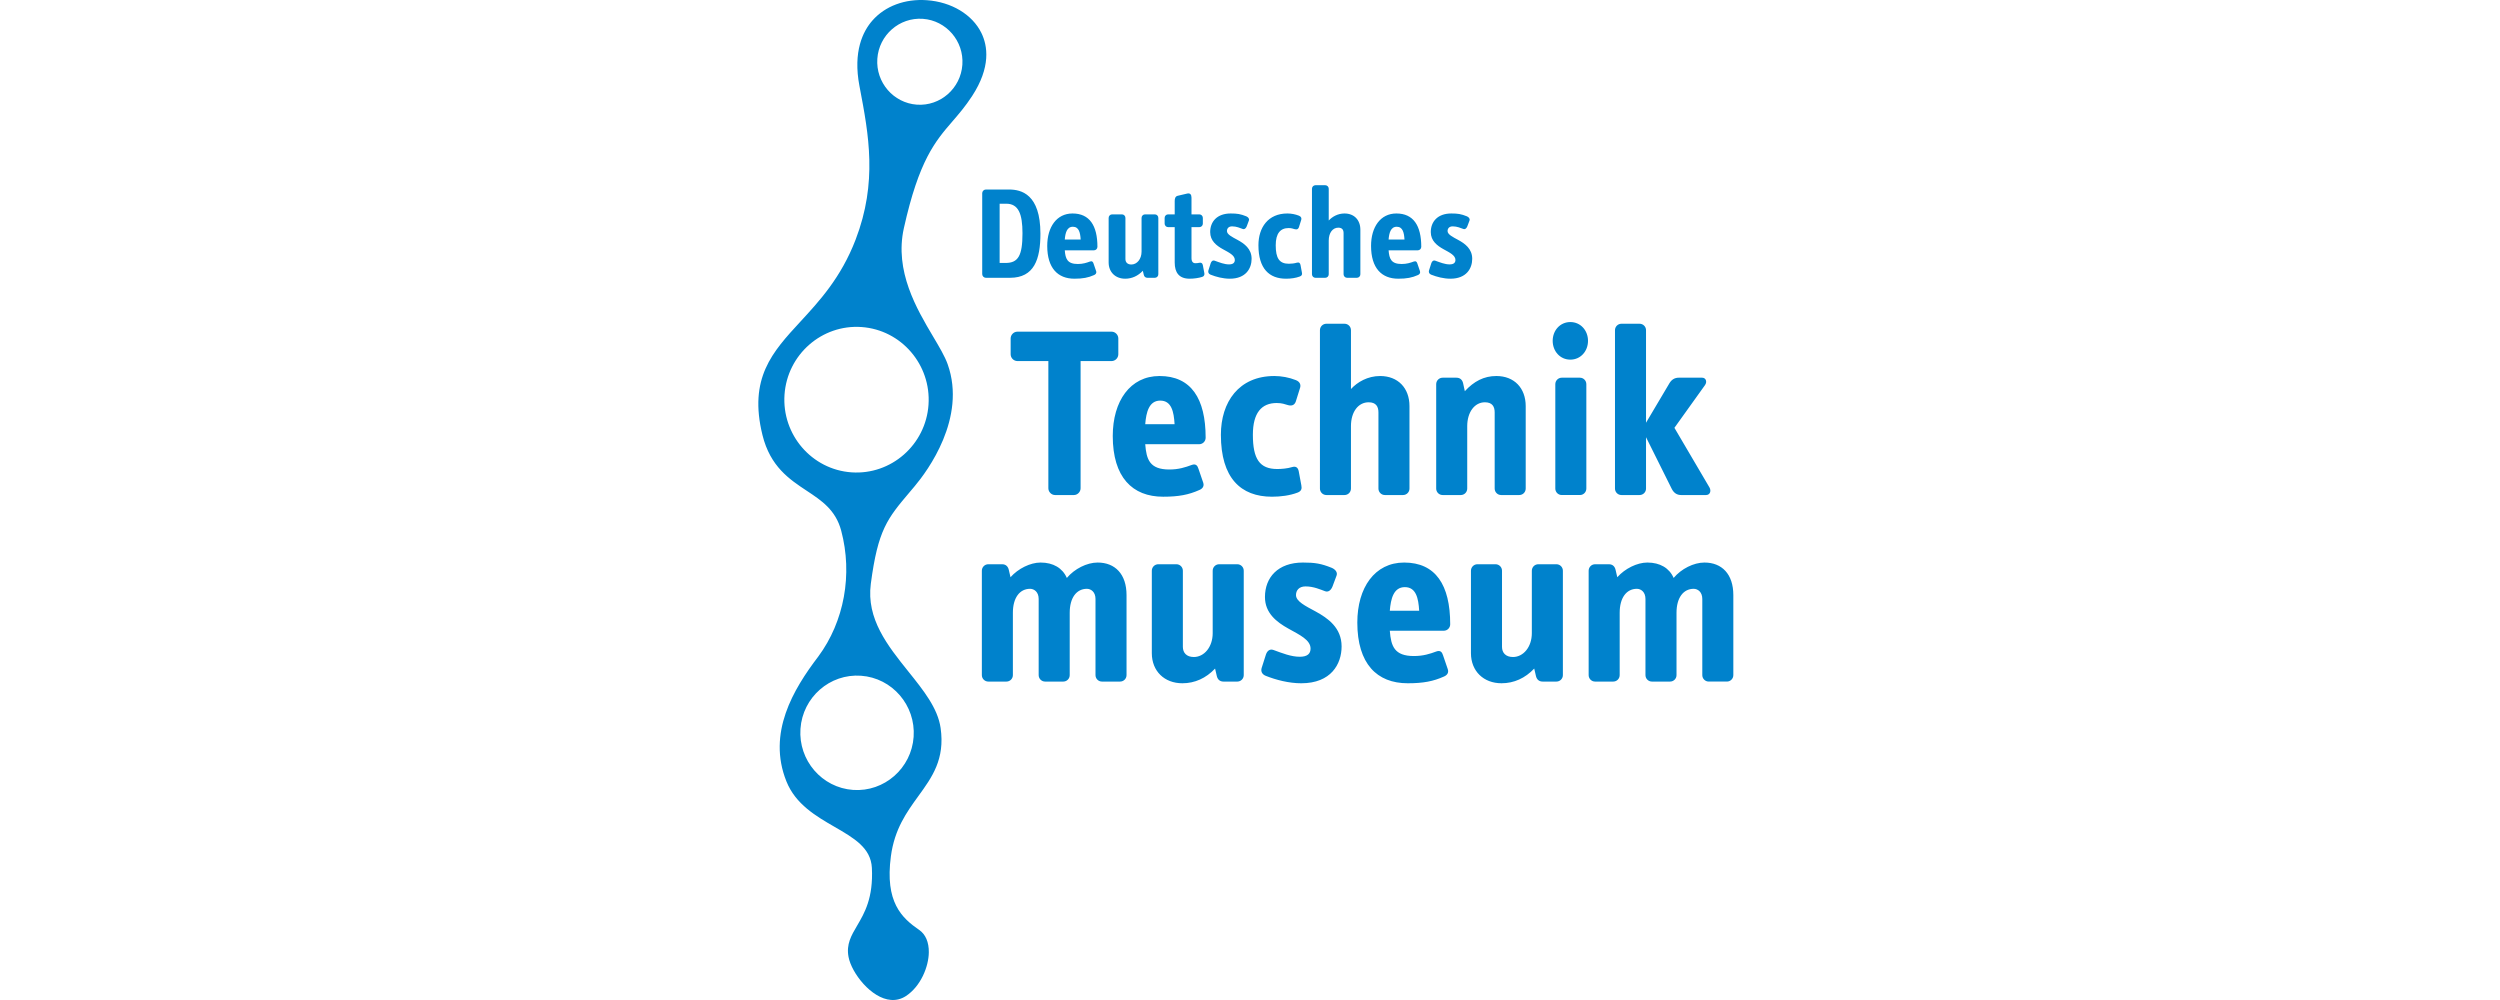 <?xml version="1.0" encoding="UTF-8"?> <svg xmlns="http://www.w3.org/2000/svg" width="300" height="120" viewBox="0 0 300 120" fill="none"><path fill-rule="evenodd" clip-rule="evenodd" d="M204.742 59.404H201.735C201.247 59.404 200.874 59.17 200.618 58.679L197.523 52.465V58.622C197.524 58.725 197.505 58.827 197.466 58.922C197.427 59.017 197.37 59.103 197.298 59.175C197.226 59.248 197.141 59.306 197.046 59.345C196.952 59.384 196.851 59.404 196.749 59.404H194.571C194.469 59.404 194.368 59.384 194.274 59.345C194.18 59.306 194.094 59.248 194.022 59.175C193.95 59.103 193.894 59.016 193.855 58.921C193.816 58.827 193.797 58.725 193.798 58.622V39.63C193.797 39.528 193.816 39.426 193.855 39.331C193.894 39.236 193.95 39.15 194.022 39.078C194.094 39.005 194.18 38.947 194.274 38.908C194.368 38.869 194.469 38.849 194.571 38.849H196.749C196.851 38.849 196.952 38.868 197.046 38.908C197.141 38.947 197.226 39.005 197.298 39.077C197.37 39.15 197.427 39.236 197.466 39.331C197.505 39.426 197.524 39.528 197.523 39.63V50.728L200.331 45.989C200.588 45.557 200.96 45.323 201.448 45.323H204.255C204.714 45.323 204.885 45.815 204.597 46.218L200.93 51.338L205.143 58.506C205.372 58.911 205.202 59.402 204.742 59.402M189.588 59.402H187.41C187.308 59.403 187.207 59.383 187.113 59.344C187.019 59.305 186.933 59.247 186.861 59.174C186.789 59.102 186.732 59.016 186.694 58.921C186.655 58.826 186.636 58.724 186.637 58.622V46.106C186.636 46.003 186.656 45.901 186.694 45.806C186.733 45.712 186.79 45.625 186.861 45.553C186.933 45.48 187.019 45.422 187.113 45.383C187.207 45.344 187.308 45.324 187.41 45.324H189.589C190.018 45.324 190.361 45.672 190.361 46.106V58.622C190.361 59.058 190.018 59.404 189.589 59.404M188.441 43.157C187.21 43.157 186.322 42.146 186.322 40.901C186.322 39.656 187.21 38.646 188.441 38.646C189.672 38.646 190.561 39.656 190.561 40.901C190.561 42.146 189.672 43.157 188.441 43.157ZM182.313 59.404H180.136C180.034 59.404 179.933 59.384 179.838 59.345C179.744 59.306 179.658 59.248 179.586 59.175C179.514 59.103 179.457 59.017 179.419 58.922C179.38 58.827 179.361 58.725 179.361 58.622V49.489C179.361 48.794 179.077 48.274 178.187 48.274C176.955 48.274 176.067 49.456 176.067 51.134V58.622C176.067 59.058 175.724 59.404 175.295 59.404H173.117C173.015 59.404 172.914 59.385 172.82 59.346C172.725 59.306 172.639 59.249 172.567 59.176C172.495 59.103 172.438 59.017 172.4 58.922C172.361 58.827 172.342 58.725 172.343 58.622V46.106C172.342 46.003 172.362 45.901 172.4 45.806C172.439 45.711 172.496 45.625 172.568 45.552C172.64 45.48 172.726 45.422 172.82 45.383C172.914 45.344 173.015 45.324 173.117 45.324H174.777C175.237 45.324 175.496 45.614 175.579 46.018L175.78 46.943C176.868 45.759 178.072 45.122 179.562 45.122C181.712 45.122 183.085 46.569 183.085 48.736V58.622C183.085 59.058 182.743 59.404 182.313 59.404ZM168.363 59.404H166.185C166.083 59.404 165.982 59.384 165.888 59.345C165.794 59.306 165.708 59.248 165.637 59.175C165.565 59.102 165.508 59.016 165.47 58.921C165.431 58.826 165.412 58.725 165.413 58.622V49.489C165.413 48.794 165.126 48.274 164.237 48.274C163.007 48.274 162.115 49.402 162.115 51.134V58.622C162.115 59.058 161.773 59.404 161.343 59.404H159.166C159.064 59.404 158.963 59.384 158.868 59.345C158.774 59.306 158.689 59.248 158.617 59.175C158.545 59.103 158.488 59.016 158.449 58.921C158.411 58.827 158.391 58.725 158.392 58.622V39.63C158.391 39.528 158.411 39.426 158.449 39.331C158.488 39.236 158.545 39.15 158.617 39.078C158.689 39.005 158.774 38.947 158.868 38.908C158.963 38.869 159.064 38.849 159.166 38.849H161.344C161.773 38.849 162.116 39.195 162.116 39.63V46.684C162.89 45.844 164.123 45.122 165.613 45.122C167.761 45.122 169.137 46.569 169.137 48.736V58.622C169.138 58.725 169.118 58.827 169.08 58.922C169.041 59.017 168.984 59.103 168.912 59.175C168.84 59.248 168.754 59.306 168.66 59.345C168.566 59.384 168.465 59.404 168.363 59.404ZM155.703 59.114C154.787 59.46 153.698 59.606 152.637 59.606C148.886 59.606 146.507 57.352 146.507 52.176C146.507 48.244 148.655 45.122 152.924 45.122C153.784 45.122 154.701 45.296 155.503 45.614C156.018 45.816 156.105 46.192 156.018 46.51L155.503 48.159C155.388 48.505 155.13 48.764 154.587 48.621C154.186 48.505 153.843 48.362 153.211 48.362C151.378 48.362 150.345 49.546 150.345 52.176C150.345 55.067 151.147 56.282 153.269 56.282C153.784 56.282 154.5 56.222 155.044 56.051C155.533 55.905 155.762 56.133 155.846 56.542L156.163 58.249C156.247 58.653 156.163 58.94 155.703 59.114ZM139.232 48.072C137.887 48.072 137.541 49.456 137.427 50.905H140.95C140.864 49.402 140.579 48.073 139.231 48.073M143.902 53.305H137.427C137.57 55.153 137.97 56.34 140.321 56.34C141.437 56.34 142.24 56.079 143.014 55.79C143.501 55.615 143.702 55.877 143.816 56.254L144.389 57.929C144.532 58.364 144.276 58.653 143.93 58.797C142.641 59.375 141.437 59.606 139.575 59.606C135.879 59.606 133.531 57.265 133.531 52.322C133.531 48.129 135.622 45.122 139.146 45.122C142.927 45.122 144.677 47.811 144.677 52.524C144.677 52.626 144.657 52.728 144.619 52.823C144.58 52.917 144.523 53.004 144.451 53.076C144.379 53.149 144.294 53.206 144.199 53.245C144.105 53.285 144.004 53.305 143.902 53.305ZM133.395 43.329H129.671V58.594C129.671 59.029 129.299 59.404 128.87 59.404H126.606C126.176 59.404 125.803 59.029 125.803 58.594V43.328H122.079C121.867 43.323 121.666 43.236 121.516 43.085C121.367 42.934 121.281 42.731 121.278 42.518V40.613C121.278 40.178 121.648 39.801 122.079 39.801H133.395C133.827 39.801 134.198 40.178 134.198 40.613V42.518C134.194 42.731 134.109 42.935 133.959 43.086C133.809 43.237 133.607 43.324 133.395 43.329ZM207.226 81.788H205.048C204.946 81.788 204.845 81.768 204.751 81.729C204.657 81.689 204.572 81.632 204.5 81.559C204.428 81.487 204.371 81.4 204.333 81.306C204.294 81.211 204.275 81.109 204.276 81.007V71.872C204.276 71.032 203.731 70.657 203.244 70.657C201.984 70.657 201.182 71.756 201.182 73.522V81.008C201.183 81.11 201.163 81.212 201.125 81.307C201.086 81.402 201.029 81.488 200.957 81.561C200.885 81.633 200.799 81.691 200.705 81.73C200.611 81.769 200.51 81.789 200.408 81.789H198.23C198.128 81.789 198.027 81.769 197.933 81.73C197.839 81.691 197.753 81.633 197.681 81.561C197.609 81.488 197.552 81.402 197.513 81.307C197.475 81.212 197.455 81.11 197.456 81.008V71.872C197.456 71.032 196.913 70.657 196.425 70.657C195.163 70.657 194.362 71.756 194.362 73.522V81.008C194.362 81.443 194.019 81.789 193.588 81.789H191.41C191.308 81.789 191.207 81.769 191.113 81.73C191.019 81.69 190.934 81.633 190.862 81.56C190.79 81.487 190.733 81.401 190.695 81.306C190.656 81.212 190.637 81.11 190.638 81.008V68.49C190.638 68.055 190.98 67.71 191.41 67.71H193.072C193.532 67.71 193.788 67.996 193.874 68.403L194.075 69.267C194.992 68.23 196.453 67.505 197.684 67.505C199.204 67.505 200.322 68.17 200.837 69.353C201.753 68.257 203.244 67.505 204.533 67.505C206.625 67.505 208 68.895 208 71.41V81.008C208.001 81.11 207.981 81.212 207.942 81.307C207.904 81.402 207.847 81.488 207.775 81.561C207.703 81.633 207.617 81.691 207.523 81.73C207.429 81.769 207.328 81.788 207.226 81.788ZM186.772 81.789H185.112C184.652 81.789 184.393 81.499 184.307 81.095L184.107 80.226C183.018 81.384 181.672 81.991 180.183 81.991C178.035 81.991 176.514 80.544 176.514 78.375V68.49C176.514 68.388 176.533 68.286 176.572 68.191C176.611 68.097 176.668 68.01 176.74 67.938C176.812 67.865 176.897 67.808 176.991 67.768C177.086 67.729 177.187 67.709 177.289 67.71H179.466C179.568 67.709 179.669 67.729 179.764 67.768C179.858 67.808 179.943 67.865 180.016 67.938C180.088 68.01 180.145 68.097 180.183 68.191C180.222 68.286 180.241 68.388 180.241 68.49V77.626C180.241 78.318 180.67 78.841 181.558 78.841C182.789 78.841 183.82 77.655 183.82 75.977V68.49C183.819 68.388 183.839 68.286 183.878 68.192C183.916 68.097 183.973 68.01 184.045 67.938C184.117 67.865 184.202 67.808 184.297 67.769C184.391 67.729 184.492 67.709 184.594 67.71H186.772C186.874 67.709 186.975 67.729 187.069 67.769C187.163 67.808 187.249 67.865 187.321 67.938C187.393 68.01 187.45 68.097 187.488 68.192C187.527 68.286 187.546 68.388 187.546 68.49V81.008C187.546 81.11 187.527 81.212 187.488 81.307C187.45 81.401 187.393 81.488 187.321 81.56C187.249 81.633 187.163 81.69 187.069 81.73C186.975 81.769 186.874 81.789 186.772 81.789ZM168.581 70.456C167.234 70.456 166.891 71.844 166.777 73.289H170.301C170.214 71.785 169.926 70.456 168.581 70.456ZM173.252 75.688H166.777C166.92 77.541 167.32 78.724 169.671 78.724C170.788 78.724 171.589 78.465 172.364 78.176C172.851 78.001 173.051 78.262 173.166 78.639L173.737 80.314C173.881 80.749 173.623 81.037 173.28 81.182C171.991 81.761 170.788 81.992 168.924 81.992C165.229 81.992 162.878 79.648 162.878 74.706C162.878 70.514 164.972 67.505 168.495 67.505C172.278 67.505 174.024 70.197 174.024 74.907C174.025 75.01 174.005 75.111 173.967 75.206C173.928 75.301 173.871 75.387 173.8 75.459C173.728 75.532 173.643 75.59 173.549 75.629C173.455 75.668 173.354 75.688 173.252 75.688ZM156.151 81.993C154.661 81.993 153.113 81.587 151.881 81.096C151.452 80.921 151.28 80.576 151.394 80.171L151.909 78.552C152.054 78.117 152.369 77.829 152.826 78.001C153.859 78.376 154.918 78.811 155.978 78.811C156.895 78.811 157.267 78.437 157.267 77.829C157.267 76.787 155.95 76.181 154.603 75.43C153.199 74.649 151.795 73.576 151.795 71.641C151.795 69.301 153.344 67.505 156.351 67.505C157.784 67.505 158.53 67.623 159.817 68.143C160.218 68.317 160.535 68.665 160.39 69.066L159.903 70.37C159.732 70.804 159.416 71.094 159.014 70.948C158.443 70.743 157.639 70.369 156.667 70.369C155.864 70.369 155.519 70.861 155.519 71.411C155.519 72.162 156.636 72.712 157.87 73.374C159.36 74.186 160.992 75.341 160.992 77.569C160.992 79.679 159.732 81.993 156.151 81.993ZM148.475 81.79H146.812C146.353 81.79 146.096 81.5 146.01 81.096L145.809 80.227C144.721 81.385 143.375 81.992 141.886 81.992C139.736 81.992 138.218 80.545 138.218 78.376V68.49C138.217 68.388 138.237 68.286 138.275 68.192C138.314 68.097 138.371 68.01 138.443 67.938C138.515 67.865 138.6 67.808 138.695 67.769C138.789 67.729 138.89 67.709 138.992 67.71H141.169C141.271 67.709 141.372 67.729 141.466 67.768C141.561 67.808 141.646 67.865 141.718 67.938C141.79 68.01 141.847 68.097 141.886 68.191C141.925 68.286 141.944 68.388 141.944 68.49V77.626C141.944 78.318 142.373 78.841 143.261 78.841C144.492 78.841 145.523 77.655 145.523 75.977V68.49C145.522 68.388 145.542 68.286 145.58 68.191C145.619 68.097 145.676 68.01 145.748 67.938C145.82 67.865 145.906 67.808 146 67.768C146.094 67.729 146.195 67.709 146.297 67.71H148.475C148.577 67.709 148.678 67.729 148.772 67.768C148.866 67.808 148.952 67.865 149.024 67.938C149.096 68.01 149.153 68.097 149.192 68.191C149.23 68.286 149.25 68.388 149.249 68.49V81.008C149.25 81.11 149.23 81.212 149.192 81.307C149.153 81.402 149.096 81.488 149.024 81.561C148.952 81.633 148.866 81.691 148.772 81.73C148.678 81.769 148.577 81.79 148.475 81.79ZM134.409 81.789H132.234C132.132 81.789 132.031 81.769 131.937 81.73C131.842 81.691 131.757 81.634 131.685 81.561C131.613 81.488 131.556 81.402 131.517 81.307C131.478 81.212 131.459 81.11 131.46 81.008V71.872C131.46 71.032 130.915 70.657 130.427 70.657C129.168 70.657 128.366 71.756 128.366 73.522V81.008C128.367 81.11 128.347 81.212 128.308 81.307C128.27 81.402 128.213 81.488 128.141 81.561C128.069 81.633 127.983 81.691 127.889 81.73C127.795 81.769 127.694 81.789 127.592 81.789H125.414C125.312 81.789 125.211 81.769 125.117 81.73C125.022 81.691 124.937 81.633 124.865 81.561C124.793 81.488 124.736 81.402 124.697 81.307C124.659 81.212 124.639 81.11 124.64 81.008V71.872C124.64 71.032 124.097 70.657 123.609 70.657C122.35 70.657 121.546 71.756 121.546 73.522V81.008C121.546 81.443 121.203 81.789 120.774 81.789H118.596C118.494 81.789 118.393 81.769 118.299 81.73C118.205 81.691 118.119 81.633 118.047 81.561C117.975 81.488 117.918 81.402 117.879 81.307C117.841 81.212 117.821 81.11 117.822 81.008V68.49C117.821 68.388 117.841 68.286 117.879 68.191C117.918 68.097 117.975 68.01 118.047 67.938C118.119 67.865 118.205 67.808 118.299 67.768C118.393 67.729 118.494 67.709 118.596 67.71H120.258C120.716 67.71 120.974 67.996 121.06 68.403L121.261 69.267C122.178 68.23 123.637 67.505 124.87 67.505C126.388 67.505 127.505 68.17 128.021 69.353C128.939 68.257 130.428 67.505 131.717 67.505C133.809 67.505 135.184 68.895 135.184 71.41V81.008C135.184 81.443 134.842 81.789 134.409 81.789ZM174.049 33.445C173.245 33.445 172.408 33.226 171.741 32.96C171.51 32.868 171.417 32.68 171.478 32.461L171.758 31.586C171.834 31.351 172.005 31.195 172.255 31.29C172.812 31.491 173.383 31.727 173.956 31.727C174.45 31.727 174.653 31.519 174.653 31.195C174.653 30.631 173.94 30.303 173.213 29.899C172.455 29.478 171.694 28.899 171.694 27.851C171.694 26.586 172.532 25.617 174.157 25.617C174.931 25.617 175.335 25.678 176.032 25.96C176.248 26.055 176.419 26.242 176.342 26.461L176.078 27.163C175.985 27.395 175.815 27.555 175.598 27.475C175.288 27.367 174.854 27.163 174.327 27.163C173.893 27.163 173.709 27.428 173.709 27.727C173.709 28.132 174.313 28.431 174.977 28.788C175.784 29.226 176.666 29.85 176.666 31.054C176.666 32.195 175.985 33.445 174.049 33.445ZM167.61 27.21C166.882 27.21 166.695 27.96 166.632 28.741H168.538C168.491 27.93 168.337 27.21 167.61 27.21ZM170.133 30.04H166.632C166.709 31.038 166.927 31.68 168.197 31.68C168.801 31.68 169.235 31.538 169.652 31.384C169.915 31.29 170.025 31.428 170.086 31.632L170.396 32.538C170.472 32.774 170.335 32.929 170.149 33.007C169.451 33.319 168.801 33.445 167.796 33.445C165.798 33.445 164.527 32.178 164.527 29.509C164.527 27.242 165.657 25.617 167.563 25.617C169.605 25.617 170.552 27.07 170.552 29.617C170.552 29.849 170.366 30.04 170.133 30.04ZM162.825 33.336H161.65C161.595 33.336 161.54 33.325 161.489 33.304C161.438 33.283 161.392 33.252 161.353 33.213C161.314 33.174 161.283 33.128 161.262 33.077C161.24 33.026 161.229 32.971 161.229 32.915V27.976C161.229 27.598 161.076 27.32 160.595 27.32C159.928 27.32 159.448 27.93 159.448 28.866V32.915C159.449 32.971 159.438 33.025 159.417 33.076C159.396 33.127 159.366 33.174 159.327 33.213C159.288 33.252 159.242 33.283 159.191 33.304C159.141 33.325 159.086 33.336 159.031 33.336H157.853C157.798 33.336 157.744 33.325 157.693 33.304C157.643 33.283 157.597 33.252 157.558 33.212C157.519 33.173 157.489 33.127 157.468 33.076C157.447 33.025 157.436 32.97 157.436 32.915V22.647C157.436 22.415 157.622 22.226 157.853 22.226H159.031C159.264 22.226 159.448 22.415 159.448 22.647V26.461C159.868 26.007 160.535 25.617 161.339 25.617C162.501 25.617 163.244 26.398 163.244 27.569V32.915C163.244 32.971 163.233 33.025 163.212 33.077C163.191 33.128 163.16 33.174 163.121 33.213C163.082 33.252 163.036 33.283 162.985 33.304C162.934 33.325 162.88 33.336 162.825 33.336ZM155.983 33.178C155.489 33.367 154.899 33.445 154.326 33.445C152.296 33.445 151.012 32.226 151.012 29.43C151.012 27.301 152.174 25.617 154.482 25.617C154.946 25.617 155.44 25.71 155.874 25.883C156.153 25.993 156.2 26.195 156.153 26.367L155.874 27.256C155.813 27.445 155.673 27.586 155.38 27.506C155.162 27.445 154.978 27.367 154.635 27.367C153.644 27.367 153.087 28.007 153.087 29.431C153.087 30.993 153.521 31.65 154.666 31.65C154.946 31.65 155.333 31.614 155.626 31.52C155.89 31.445 156.014 31.571 156.06 31.788L156.23 32.711C156.277 32.929 156.23 33.085 155.984 33.178M147.577 33.445C146.77 33.445 145.936 33.226 145.269 32.96C145.036 32.868 144.945 32.68 145.006 32.461L145.285 31.586C145.362 31.351 145.532 31.195 145.779 31.29C146.336 31.491 146.91 31.727 147.484 31.727C147.978 31.727 148.179 31.519 148.179 31.195C148.179 30.631 147.467 30.303 146.74 29.899C145.98 29.478 145.222 28.899 145.222 27.851C145.222 26.586 146.057 25.617 147.685 25.617C148.459 25.617 148.863 25.678 149.559 25.96C149.776 26.055 149.947 26.242 149.867 26.461L149.606 27.163C149.513 27.395 149.342 27.555 149.125 27.475C148.815 27.367 148.382 27.163 147.855 27.163C147.421 27.163 147.234 27.428 147.234 27.727C147.234 28.132 147.839 28.431 148.505 28.788C149.309 29.226 150.193 29.85 150.193 31.054C150.193 32.195 149.513 33.445 147.577 33.445ZM144.264 33.226C143.89 33.35 143.303 33.445 142.759 33.445C141.475 33.445 140.965 32.694 140.965 31.508V27.256H140.174C140.119 27.256 140.065 27.245 140.014 27.224C139.963 27.203 139.917 27.172 139.878 27.133C139.839 27.094 139.808 27.048 139.788 26.997C139.767 26.945 139.756 26.891 139.756 26.835V26.148C139.756 25.913 139.943 25.724 140.174 25.724H140.965V24.118C140.965 23.819 141.041 23.555 141.335 23.492L142.466 23.226C142.823 23.148 142.979 23.351 142.979 23.725V25.725H143.923C144.154 25.725 144.341 25.913 144.341 26.149V26.835C144.341 26.891 144.331 26.945 144.31 26.997C144.289 27.048 144.258 27.094 144.219 27.133C144.18 27.172 144.134 27.203 144.083 27.224C144.033 27.245 143.978 27.256 143.923 27.256H142.979V30.976C142.979 31.398 143.163 31.586 143.441 31.586C143.581 31.586 143.783 31.571 143.89 31.538C144.137 31.478 144.294 31.571 144.341 31.819L144.527 32.802C144.557 33.007 144.463 33.165 144.264 33.226ZM138.582 33.336H137.684C137.437 33.336 137.296 33.178 137.25 32.96L137.14 32.491C136.553 33.118 135.825 33.445 135.021 33.445C133.857 33.445 133.037 32.663 133.037 31.491V26.148C133.037 25.913 133.223 25.724 133.456 25.724H134.634C134.865 25.724 135.051 25.913 135.051 26.148V31.084C135.051 31.461 135.282 31.741 135.763 31.741C136.43 31.741 136.987 31.101 136.987 30.195V26.148C136.987 25.913 137.173 25.724 137.404 25.724H138.582C138.815 25.724 138.999 25.913 138.999 26.148V32.915C138.999 32.971 138.988 33.025 138.968 33.076C138.947 33.127 138.916 33.174 138.877 33.213C138.839 33.252 138.793 33.283 138.742 33.304C138.691 33.325 138.637 33.336 138.582 33.336ZM128.748 27.21C128.021 27.21 127.837 27.96 127.774 28.741H129.679C129.632 27.93 129.478 27.21 128.748 27.21ZM131.274 30.04H127.774C127.85 31.038 128.068 31.68 129.338 31.68C129.943 31.68 130.376 31.538 130.794 31.384C131.056 31.29 131.166 31.428 131.227 31.632L131.537 32.538C131.614 32.774 131.474 32.929 131.29 33.007C130.593 33.319 129.942 33.445 128.934 33.445C126.939 33.445 125.668 32.178 125.668 29.509C125.668 27.242 126.799 25.617 128.702 25.617C130.747 25.617 131.691 27.07 131.691 29.617C131.691 29.849 131.507 30.04 131.274 30.04ZM120.746 24.445H119.956V31.555H120.669C122.184 31.555 122.698 30.68 122.698 27.991C122.698 25.663 122.217 24.445 120.746 24.445ZM121.193 33.336H118.3C118.185 33.334 118.076 33.286 117.995 33.204C117.914 33.122 117.868 33.012 117.866 32.896V23.179C117.866 22.943 118.067 22.742 118.3 22.742H121.086C122.558 22.742 124.85 23.303 124.85 28.038C124.85 31.118 124.106 33.336 121.193 33.336ZM110.315 111.602C108.19 110.138 106.177 108.254 106.907 102.755C107.345 99.477 108.798 97.471 110.204 95.529C111.852 93.257 113.41 91.109 112.874 87.361C112.535 84.981 110.822 82.848 109.008 80.586C106.52 77.482 103.943 74.271 104.498 70.053C105.354 63.557 106.475 62.232 109.183 59.03L109.784 58.317C111.29 56.519 116.021 50.166 113.718 43.703C113.382 42.759 112.731 41.663 111.978 40.393C110.011 37.078 107.315 32.537 108.464 27.377C110.279 19.219 112.226 16.962 114.287 14.572C115.051 13.685 115.839 12.772 116.642 11.544C118.93 8.043 118.517 5.486 117.766 3.954C116.681 1.739 114.172 0.234 111.22 0.024C108.595 -0.161 106.216 0.728 104.692 2.459C103.547 3.761 102.348 6.179 103.132 10.311L103.183 10.579C104.237 16.123 105.326 21.859 102.672 28.76C100.921 33.318 98.323 36.129 96.034 38.611C92.692 42.235 89.808 45.362 91.498 52.214C92.431 55.997 94.751 57.531 96.799 58.886C98.59 60.069 100.28 61.19 100.944 63.679C102.341 68.928 101.31 74.58 98.191 78.789C95.192 82.721 92.046 87.974 94.369 93.765C95.472 96.522 97.955 97.957 100.144 99.221C102.484 100.574 104.505 101.741 104.626 104.15C104.809 107.755 103.727 109.593 102.859 111.068C102.15 112.273 101.536 113.313 101.824 114.833C102.182 116.745 104.538 119.823 106.933 119.993C107.57 120.037 108.163 119.881 108.705 119.529C110.483 118.369 111.44 116.009 111.458 114.277C111.474 113.069 111.067 112.12 110.315 111.602ZM111.422 48.57C111.09 53.378 106.942 57.015 102.176 56.682C97.414 56.346 93.809 52.162 94.142 47.354C94.477 42.546 98.622 38.908 103.386 39.244C108.15 39.58 111.754 43.766 111.421 48.571M110.739 2.259C113.553 2.457 115.682 4.93 115.484 7.767C115.288 10.607 112.839 12.756 110.025 12.559C107.211 12.358 105.082 9.887 105.28 7.047C105.475 4.211 107.925 2.062 110.739 2.259ZM109.636 88.419C109.375 92.195 106.115 95.052 102.37 94.791C98.627 94.527 95.795 91.238 96.056 87.459C96.317 83.678 99.576 80.822 103.319 81.088C107.064 81.352 109.897 84.64 109.636 88.419Z" fill="#0082CC"></path></svg> 